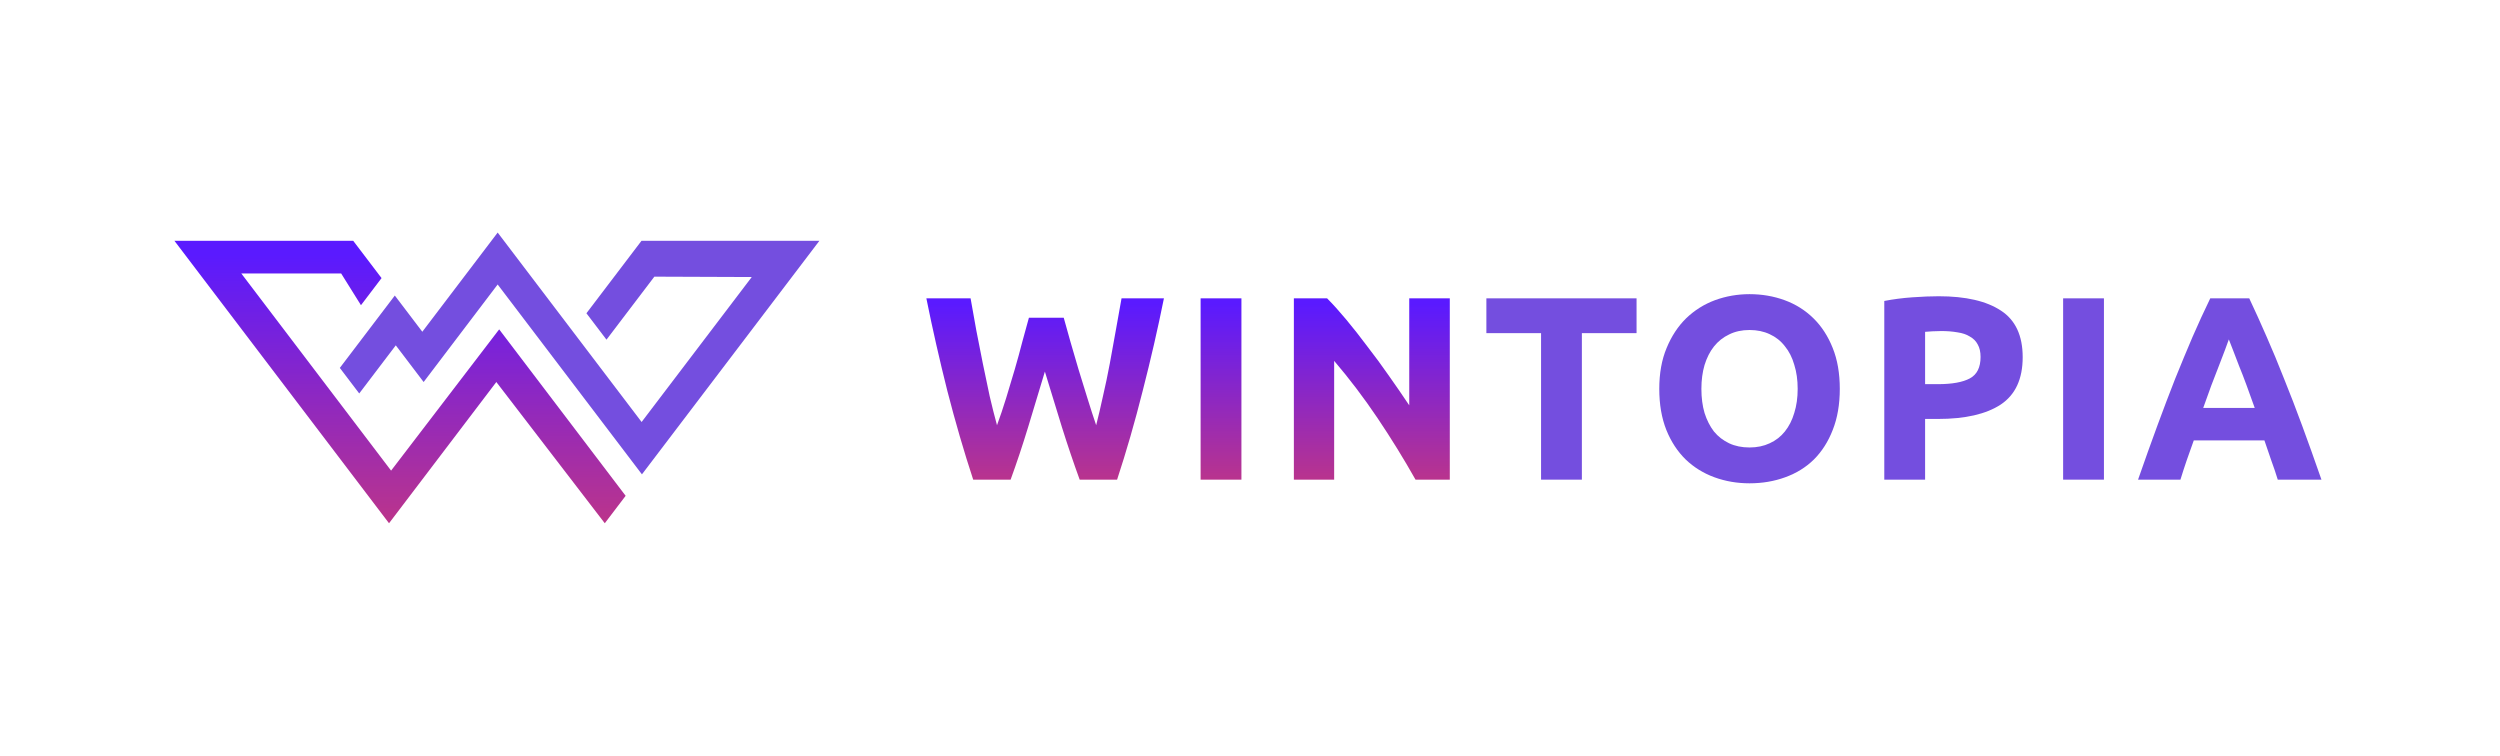 <svg width="172" height="52" viewBox="0 0 172 52" fill="none" xmlns="http://www.w3.org/2000/svg">
<path d="M12 16.567L26.765 36L34.147 26.283L41.609 36L43.044 34.112L34.343 22.66L26.907 32.379L16.6 18.813H23.471L24.834 20.998L26.251 19.133L24.301 16.567H12Z" fill="url(#paint0_linear_1659_74401)"/>
<path d="M23.38 25.312L24.715 27.07L27.23 23.76L29.146 26.283L34.239 19.572L44.165 32.635L56.374 16.567H44.135L40.346 21.553L41.726 23.369L45.02 19.034L51.721 19.06L44.143 29.033L34.24 16L29.055 22.824L27.163 20.333L23.38 25.312Z" fill="#744EDF"/>
<path d="M73.184 21.858C73.328 22.35 73.484 22.908 73.652 23.532C73.832 24.144 74.018 24.78 74.21 25.44C74.414 26.1 74.618 26.76 74.822 27.42C75.026 28.08 75.224 28.692 75.416 29.256C75.572 28.644 75.728 27.978 75.884 27.258C76.052 26.538 76.208 25.794 76.352 25.026C76.496 24.258 76.634 23.496 76.766 22.74C76.91 21.972 77.042 21.234 77.162 20.526H80.078C79.658 22.614 79.172 24.732 78.62 26.88C78.08 29.028 77.492 31.068 76.856 33H74.282C73.862 31.848 73.454 30.642 73.058 29.382C72.662 28.11 72.272 26.838 71.888 25.566C71.504 26.838 71.12 28.11 70.736 29.382C70.352 30.642 69.95 31.848 69.53 33H66.956C66.32 31.068 65.726 29.028 65.174 26.88C64.634 24.732 64.154 22.614 63.734 20.526H66.776C66.896 21.234 67.028 21.972 67.172 22.74C67.316 23.496 67.466 24.258 67.622 25.026C67.778 25.794 67.934 26.538 68.09 27.258C68.258 27.978 68.426 28.644 68.594 29.256C68.81 28.668 69.02 28.044 69.224 27.384C69.428 26.724 69.626 26.064 69.818 25.404C70.01 24.744 70.184 24.108 70.34 23.496C70.508 22.884 70.658 22.338 70.79 21.858H73.184Z" fill="url(#paint1_linear_1659_74401)"/>
<path d="M82.602 20.526H85.41V33H82.602V20.526Z" fill="url(#paint2_linear_1659_74401)"/>
<path d="M97.388 33C96.584 31.572 95.714 30.162 94.778 28.77C93.842 27.378 92.846 26.064 91.79 24.828V33H89.018V20.526H91.304C91.7 20.922 92.138 21.408 92.618 21.984C93.098 22.56 93.584 23.178 94.076 23.838C94.58 24.486 95.078 25.164 95.57 25.872C96.062 26.568 96.524 27.24 96.956 27.888V20.526H99.746V33H97.388Z" fill="url(#paint3_linear_1659_74401)"/>
<path d="M112.595 20.526V22.92H108.833V33H106.025V22.92H102.263V20.526H112.595Z" fill="#744EDF"/>
<path d="M117.056 26.754C117.056 27.366 117.128 27.918 117.272 28.41C117.428 28.902 117.644 29.328 117.92 29.688C118.208 30.036 118.556 30.306 118.964 30.498C119.372 30.69 119.84 30.786 120.368 30.786C120.884 30.786 121.346 30.69 121.754 30.498C122.174 30.306 122.522 30.036 122.798 29.688C123.086 29.328 123.302 28.902 123.446 28.41C123.602 27.918 123.68 27.366 123.68 26.754C123.68 26.142 123.602 25.59 123.446 25.098C123.302 24.594 123.086 24.168 122.798 23.82C122.522 23.46 122.174 23.184 121.754 22.992C121.346 22.8 120.884 22.704 120.368 22.704C119.84 22.704 119.372 22.806 118.964 23.01C118.556 23.202 118.208 23.478 117.92 23.838C117.644 24.186 117.428 24.612 117.272 25.116C117.128 25.608 117.056 26.154 117.056 26.754ZM126.578 26.754C126.578 27.822 126.416 28.764 126.092 29.58C125.78 30.384 125.348 31.062 124.796 31.614C124.244 32.154 123.584 32.562 122.816 32.838C122.06 33.114 121.244 33.252 120.368 33.252C119.516 33.252 118.712 33.114 117.956 32.838C117.2 32.562 116.54 32.154 115.976 31.614C115.412 31.062 114.968 30.384 114.644 29.58C114.32 28.764 114.158 27.822 114.158 26.754C114.158 25.686 114.326 24.75 114.662 23.946C114.998 23.13 115.448 22.446 116.012 21.894C116.588 21.342 117.248 20.928 117.992 20.652C118.748 20.376 119.54 20.238 120.368 20.238C121.22 20.238 122.024 20.376 122.78 20.652C123.536 20.928 124.196 21.342 124.76 21.894C125.324 22.446 125.768 23.13 126.092 23.946C126.416 24.75 126.578 25.686 126.578 26.754Z" fill="#744EDF"/>
<path d="M133.383 20.382C135.243 20.382 136.671 20.712 137.667 21.372C138.663 22.02 139.161 23.088 139.161 24.576C139.161 26.076 138.657 27.162 137.649 27.834C136.641 28.494 135.201 28.824 133.329 28.824H132.447V33H129.639V20.706C130.251 20.586 130.899 20.502 131.583 20.454C132.267 20.406 132.867 20.382 133.383 20.382ZM133.563 22.776C133.359 22.776 133.155 22.782 132.951 22.794C132.759 22.806 132.591 22.818 132.447 22.83V26.43H133.329C134.301 26.43 135.033 26.298 135.525 26.034C136.017 25.77 136.263 25.278 136.263 24.558C136.263 24.21 136.197 23.922 136.065 23.694C135.945 23.466 135.765 23.286 135.525 23.154C135.297 23.01 135.015 22.914 134.679 22.866C134.343 22.806 133.971 22.776 133.563 22.776Z" fill="#744EDF"/>
<path d="M141.943 20.526H144.751V33H141.943V20.526Z" fill="#744EDF"/>
<path d="M156.71 33C156.578 32.568 156.428 32.124 156.26 31.668C156.104 31.212 155.948 30.756 155.792 30.3H150.932C150.776 30.756 150.614 31.212 150.446 31.668C150.29 32.124 150.146 32.568 150.014 33H147.098C147.566 31.656 148.01 30.414 148.43 29.274C148.85 28.134 149.258 27.06 149.654 26.052C150.062 25.044 150.458 24.09 150.842 23.19C151.238 22.278 151.646 21.39 152.066 20.526H154.748C155.156 21.39 155.558 22.278 155.954 23.19C156.35 24.09 156.746 25.044 157.142 26.052C157.55 27.06 157.964 28.134 158.384 29.274C158.804 30.414 159.248 31.656 159.716 33H156.71ZM153.344 23.352C153.284 23.532 153.194 23.778 153.074 24.09C152.954 24.402 152.816 24.762 152.66 25.17C152.504 25.578 152.33 26.028 152.138 26.52C151.958 27.012 151.772 27.528 151.58 28.068H155.126C154.934 27.528 154.748 27.012 154.568 26.52C154.388 26.028 154.214 25.578 154.046 25.17C153.89 24.762 153.752 24.402 153.632 24.09C153.512 23.778 153.416 23.532 153.344 23.352Z" fill="#744EDF"/>
<defs>
<linearGradient id="paint0_linear_1659_74401" x1="27.52" y1="36" x2="27.52" y2="17.542" gradientUnits="userSpaceOnUse">
<stop stop-color="#BB348B"/>
<stop offset="1" stop-color="#5A1AFF"/>
</linearGradient>
<linearGradient id="paint1_linear_1659_74401" x1="111.718" y1="33.252" x2="111.718" y2="20.891" gradientUnits="userSpaceOnUse">
<stop stop-color="#BB348B"/>
<stop offset="1" stop-color="#5A1AFF"/>
</linearGradient>
<linearGradient id="paint2_linear_1659_74401" x1="111.718" y1="33.252" x2="111.718" y2="20.891" gradientUnits="userSpaceOnUse">
<stop stop-color="#BB348B"/>
<stop offset="1" stop-color="#5A1AFF"/>
</linearGradient>
<linearGradient id="paint3_linear_1659_74401" x1="111.718" y1="33.252" x2="111.718" y2="20.891" gradientUnits="userSpaceOnUse">
<stop stop-color="#BB348B"/>
<stop offset="1" stop-color="#5A1AFF"/>
</linearGradient>
</defs>
</svg>
